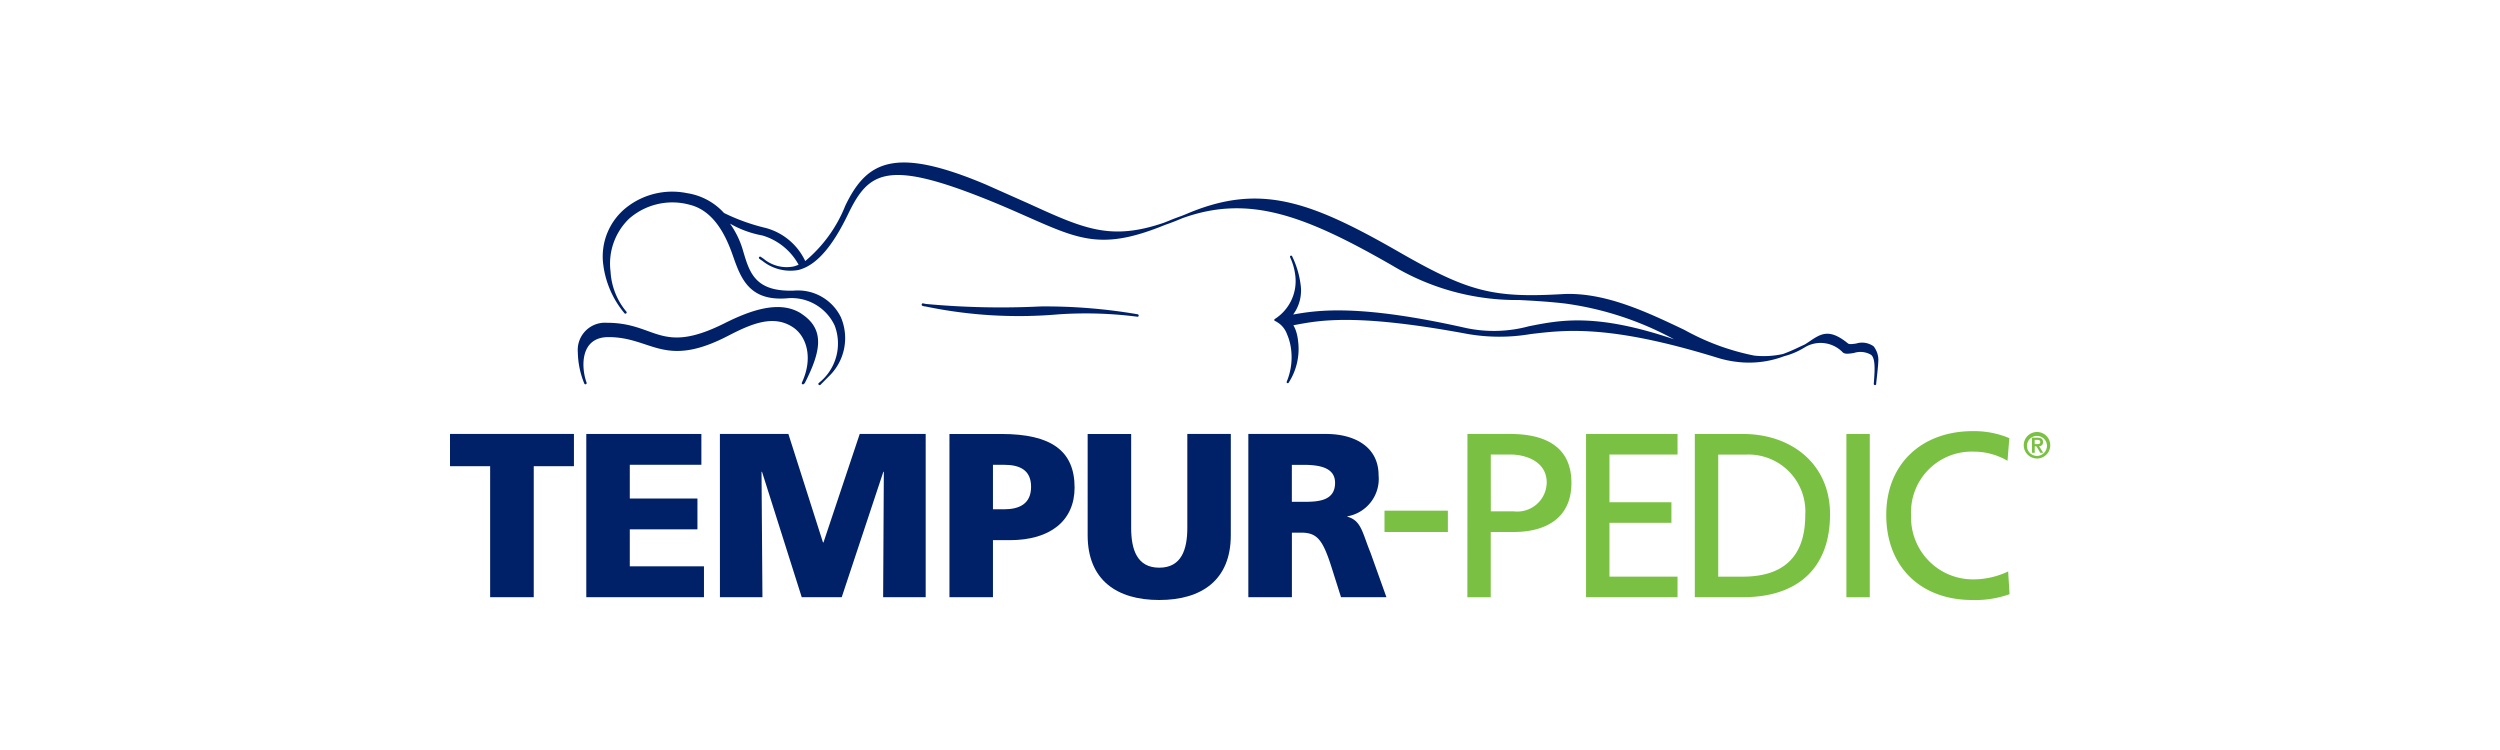 <svg xmlns="http://www.w3.org/2000/svg" xmlns:xlink="http://www.w3.org/1999/xlink" width="200" height="60" viewBox="0 0 200 60">
  <defs>
    <style>
      .cls-1 {
        fill: #fff;
      }

      .cls-2 {
        clip-path: url(#clip-Tempur-logo-h60);
      }

      .cls-3 {
        clip-path: url(#clip-path);
      }

      .cls-4 {
        fill: #002168;
      }

      .cls-5 {
        fill: #7ac143;
      }
    </style>
    <clipPath id="clip-path">
      <rect id="Rectangle_2090" data-name="Rectangle 2090" class="cls-1" width="200" height="51" transform="translate(10 5)"/>
    </clipPath>
    <clipPath id="clip-Tempur-logo-h60">
      <rect width="200" height="60"/>
    </clipPath>
  </defs>
  <g id="Tempur-logo-h60" class="cls-2">
    <g id="RGB_TP_LOGO_2Color" transform="translate(36 13.002)">
      <g id="Group_15161" data-name="Group 15161" transform="translate(0 21.485)">
        <path id="Path_3274" data-name="Path 3274" class="cls-4" d="M3.211,41.257H0V38.68H9.915v2.577H6.7V51.739H3.211Z" transform="translate(0 -38.45)"/>
        <path id="Path_3275" data-name="Path 3275" class="cls-4" d="M19.42,38.68h9.207v2.465H22.9v2.7h5.412V46.31H22.9v2.959h5.934v2.47H19.42Z" transform="translate(-8.517 -38.45)"/>
        <path id="Path_3276" data-name="Path 3276" class="cls-4" d="M38.46,38.68h5.479l2.768,8.68h.039l2.9-8.68h5.277V51.739H51.519l.056-10.033h-.039L48.206,51.739h-3.2L41.829,41.706h-.039l.073,10.033h-3.4Z" transform="translate(-16.868 -38.45)"/>
        <path id="Path_3277" data-name="Path 3277" class="cls-4" d="M71.17,38.676h4.155c3.986,0,5.856,1.347,5.856,4.284,0,2.639-1.926,4.211-5.182,4.211H74.651v4.564H71.17V38.67ZM74.651,44.7h.9c1.2,0,2.15-.427,2.15-1.8s-.954-1.757-2.15-1.757h-.9Z" transform="translate(-31.214 -38.445)"/>
        <path id="Path_3278" data-name="Path 3278" class="cls-4" d="M102.313,46.781c0,3.576-2.319,5.182-5.726,5.182s-5.726-1.606-5.726-5.182v-8.1h3.481V46.2c0,1.718.466,3.178,2.246,3.178s2.246-1.46,2.246-3.178V38.68h3.481Z" transform="translate(-39.849 -38.45)"/>
        <path id="Path_3279" data-name="Path 3279" class="cls-4" d="M113.76,38.68h6.215c2.319,0,4.205,1.05,4.205,3.3a3.043,3.043,0,0,1-2.5,3.29V45.3c1.123.3,1.2,1.291,1.853,2.88l1.274,3.559h-3.632l-.747-2.358c-.713-2.246-1.162-2.807-2.453-2.807h-.73v5.165H113.76Zm3.481,5.429h.915c1.123,0,2.543-.039,2.543-1.516,0-1.218-1.218-1.443-2.543-1.443h-.915Z" transform="translate(-49.893 -38.45)"/>
        <path id="Path_3280" data-name="Path 3280" class="cls-5" d="M144.98,38.68H148.4c2.678,0,4.9.932,4.9,3.913s-2.268,3.93-4.62,3.93h-1.836v5.221h-1.87Zm1.87,6.192H148.7a2.353,2.353,0,0,0,2.622-2.3c0-1.718-1.718-2.246-2.886-2.246h-1.589Z" transform="translate(-63.585 -38.45)"/>
        <path id="Path_3281" data-name="Path 3281" class="cls-5" d="M177.38,38.676h3.857c3.874,0,6.962,2.4,6.962,6.417,0,4.379-2.656,6.642-6.962,6.642H177.38V38.67Zm1.87,11.414h1.965c3.217,0,5-1.555,5-4.918a4.553,4.553,0,0,0-4.772-4.845h-2.19v9.769Z" transform="translate(-77.795 -38.445)"/>
        <rect id="Rectangle_2139" data-name="Rectangle 2139" class="cls-5" width="1.87" height="13.064" transform="translate(111.712 0.23)"/>
        <path id="Path_3282" data-name="Path 3282" class="cls-5" d="M214.356,40.645a5.292,5.292,0,0,0-2.695-.73,4.85,4.85,0,0,0-5.014,5.109,4.949,4.949,0,0,0,4.924,5.109,6.5,6.5,0,0,0,2.841-.634l.112,1.819a8.18,8.18,0,0,1-2.976.466c-4.138,0-6.889-2.656-6.889-6.81s2.919-6.7,6.911-6.7a7.252,7.252,0,0,1,2.936.561l-.146,1.813Z" transform="translate(-89.759 -38.27)"/>
        <path id="Path_3283" data-name="Path 3283" class="cls-5" d="M224.25,39.461a1.061,1.061,0,1,1,1.061,1.061,1.064,1.064,0,0,1-1.061-1.061m1.858,0a.8.8,0,1,0-.8.853.815.815,0,0,0,.8-.853m-1.207-.606h.449c.286,0,.443.1.443.354a.3.3,0,0,1-.314.326l.326.528h-.23l-.309-.517h-.135v.517h-.225v-1.2Zm.225.517h.2c.129,0,.247-.017.247-.18,0-.14-.129-.163-.247-.163h-.2Z" transform="translate(-98.351 -38.327)"/>
        <rect id="Rectangle_2140" data-name="Rectangle 2140" class="cls-5" width="5.07" height="1.707" transform="translate(74.759 6.367)"/>
        <path id="Path_3284" data-name="Path 3284" class="cls-5" d="M161.88,38.68H169.2v1.645h-5.446v3.818h4.957v1.645h-4.957v4.306H169.2v1.645H161.88Z" transform="translate(-70.997 -38.45)"/>
      </g>
      <path id="Path_3285" data-name="Path 3285" class="cls-4" d="M67.21,20.145v.022a.1.1,0,0,0,.067.1h0l.168.045H67.5a36.587,36.587,0,0,0,10.65.634,32.182,32.182,0,0,1,6.322.191.09.09,0,0,0,.1-.084v-.011a.1.1,0,0,0-.073-.1,43.677,43.677,0,0,0-7.764-.629,65.034,65.034,0,0,1-9.2-.2c-.067-.017-.14-.028-.208-.045h0a.085.085,0,0,0-.107.067" transform="translate(-29.477 -8.8)"/>
      <path id="Path_3286" data-name="Path 3286" class="cls-4" d="M123.431,14.7a1.587,1.587,0,0,0-1.392-.219c-.281.039-.545.079-.651-.006-1.5-1.23-2.173-.78-3.093-.157-.118.079-.241.163-.371.241-.174.079-.359.163-.545.253a12.872,12.872,0,0,1-1.19.505,7.057,7.057,0,0,1-2.3.129,19.161,19.161,0,0,1-5.586-2.055c-3.009-1.432-6.411-3.054-9.769-2.863-5.564.32-7.529-.185-13.132-3.408C78.175,2.975,74.217,1.644,68.384,4.148c-.1.039-.174.067-.264.107-.314.112-.629.225-.954.359-.18.079-.326.129-.494.2-4.267,1.46-6.389.5-10.813-1.521L52.417,1.762C45.09-1.331,42.884-.1,41.171,3.452a11.086,11.086,0,0,1-3.206,4.43,4.891,4.891,0,0,0-3.15-2.644,15.946,15.946,0,0,1-3.346-1.2,5.019,5.019,0,0,0-2.964-1.589A5.916,5.916,0,0,0,23.694,3.57a5,5,0,0,0-1.886,4.6,7.53,7.53,0,0,0,1.707,3.9.1.1,0,0,0,.146-.135,5.48,5.48,0,0,1-1.269-3.2A5,5,0,0,1,23.868,4.5a5.247,5.247,0,0,1,4.851-1.123c1.909.472,2.869,2.392,3.442,4.025.634,1.813,1.286,3.689,4.306,3.464a3.807,3.807,0,0,1,3.857,2.184,4.026,4.026,0,0,1-1.28,4.592.092.092,0,0,0,0,.135.1.1,0,0,0,.135.011l.662-.668a4.242,4.242,0,0,0,.971-4.755,3.821,3.821,0,0,0-3.756-2.117c-3.093.1-3.543-1.42-4.059-3.172a7.127,7.127,0,0,0-1.05-2.19,8.08,8.08,0,0,0,2.588.949,4.876,4.876,0,0,1,2.9,2.341,3.084,3.084,0,0,1-.4.14,2.89,2.89,0,0,1-2.408-.623c-.073-.051-.152-.1-.213-.146h0a.1.1,0,0,0-.14.022.108.108,0,0,0-.017.056A.107.107,0,0,0,34.3,7.7h0l.146.112a.349.349,0,0,1,.067.034,3.572,3.572,0,0,0,2.9.752c1.4-.348,2.695-1.8,3.969-4.446C42.979.841,44.377-.214,51.833,2.694c1.578.612,2.858,1.185,3.992,1.684,4.177,1.847,6,2.627,10.942.606.432-.146.9-.331,1.381-.533,5.277-1.9,9.724-.264,16.764,3.778A19.325,19.325,0,0,0,95.107,11c1.134.062,2.3.124,3.655.281a25.342,25.342,0,0,1,8.713,2.863.021.021,0,0,1,.017.006c-6.254-2.122-9.1-1.555-11.638-1.05a10.725,10.725,0,0,1-5.019.14C82.223,11.3,78.933,11.817,77,12.16a3.24,3.24,0,0,0,.59-2.437A7.263,7.263,0,0,0,76.917,7.5a.087.087,0,0,0-.09-.051.042.042,0,0,0-.028.006.091.091,0,0,0-.051.09.051.051,0,0,0,.006.028,4.773,4.773,0,0,1,.415,1.454,3.594,3.594,0,0,1-1.639,3.492.084.084,0,0,0-.039.084h0a.085.085,0,0,0,.056.073,1.857,1.857,0,0,1,.96,1.055,4.361,4.361,0,0,1,.337,1.3,5.047,5.047,0,0,1-.359,2.5c0,.011-.006.028-.006.045a.079.079,0,0,0,.045.067.088.088,0,0,0,.112-.022.043.043,0,0,1,.011-.022h0a4.953,4.953,0,0,0,.747-3.318,3.949,3.949,0,0,0-.112-.612,2.582,2.582,0,0,0-.264-.651h0l.241-.045c1.937-.359,4.868-.9,13.687.741a14.874,14.874,0,0,0,5.042.011c2.813-.337,6.31-.764,14.861,1.864h0a8.751,8.751,0,0,0,1.757.371,7.91,7.91,0,0,0,3.672-.466,5.943,5.943,0,0,0,1.667-.719,2.458,2.458,0,0,1,3.032.421c.185.152.511.1.887.039a1.679,1.679,0,0,1,1.364.146c.421.314.264,1.617.225,2.291a.1.1,0,1,0,.191.011V17.65h0c.034-.281.163-1.448.163-1.679a1.761,1.761,0,0,0-.382-1.28" transform="translate(-9.547 0)"/>
      <path id="Path_3287" data-name="Path 3287" class="cls-4" d="M36.1,21.126c-1.707-1.112-4.042-.292-6.176.78-5.131,2.56-5.429-.051-9.37-.051a2.179,2.179,0,0,0-2.341,2.358,6.906,6.906,0,0,0,.517,2.5v.006h0a.1.1,0,0,0,.129.051.1.1,0,0,0,.056-.124C18.485,25.488,18.345,23,20.663,23c3.486,0,4.441,2.566,9.589-.112,1.875-.971,3.638-1.712,5.193-.662,1.084.735,1.606,2.465.691,4.418a.1.1,0,0,0,.028.118.1.1,0,0,0,.124-.006l.067-.062a.154.154,0,0,0,.022-.028c1.258-2.481,1.656-4.272-.281-5.536" transform="translate(-7.987 -9.034)"/>
    </g>
  </g>
</svg>
